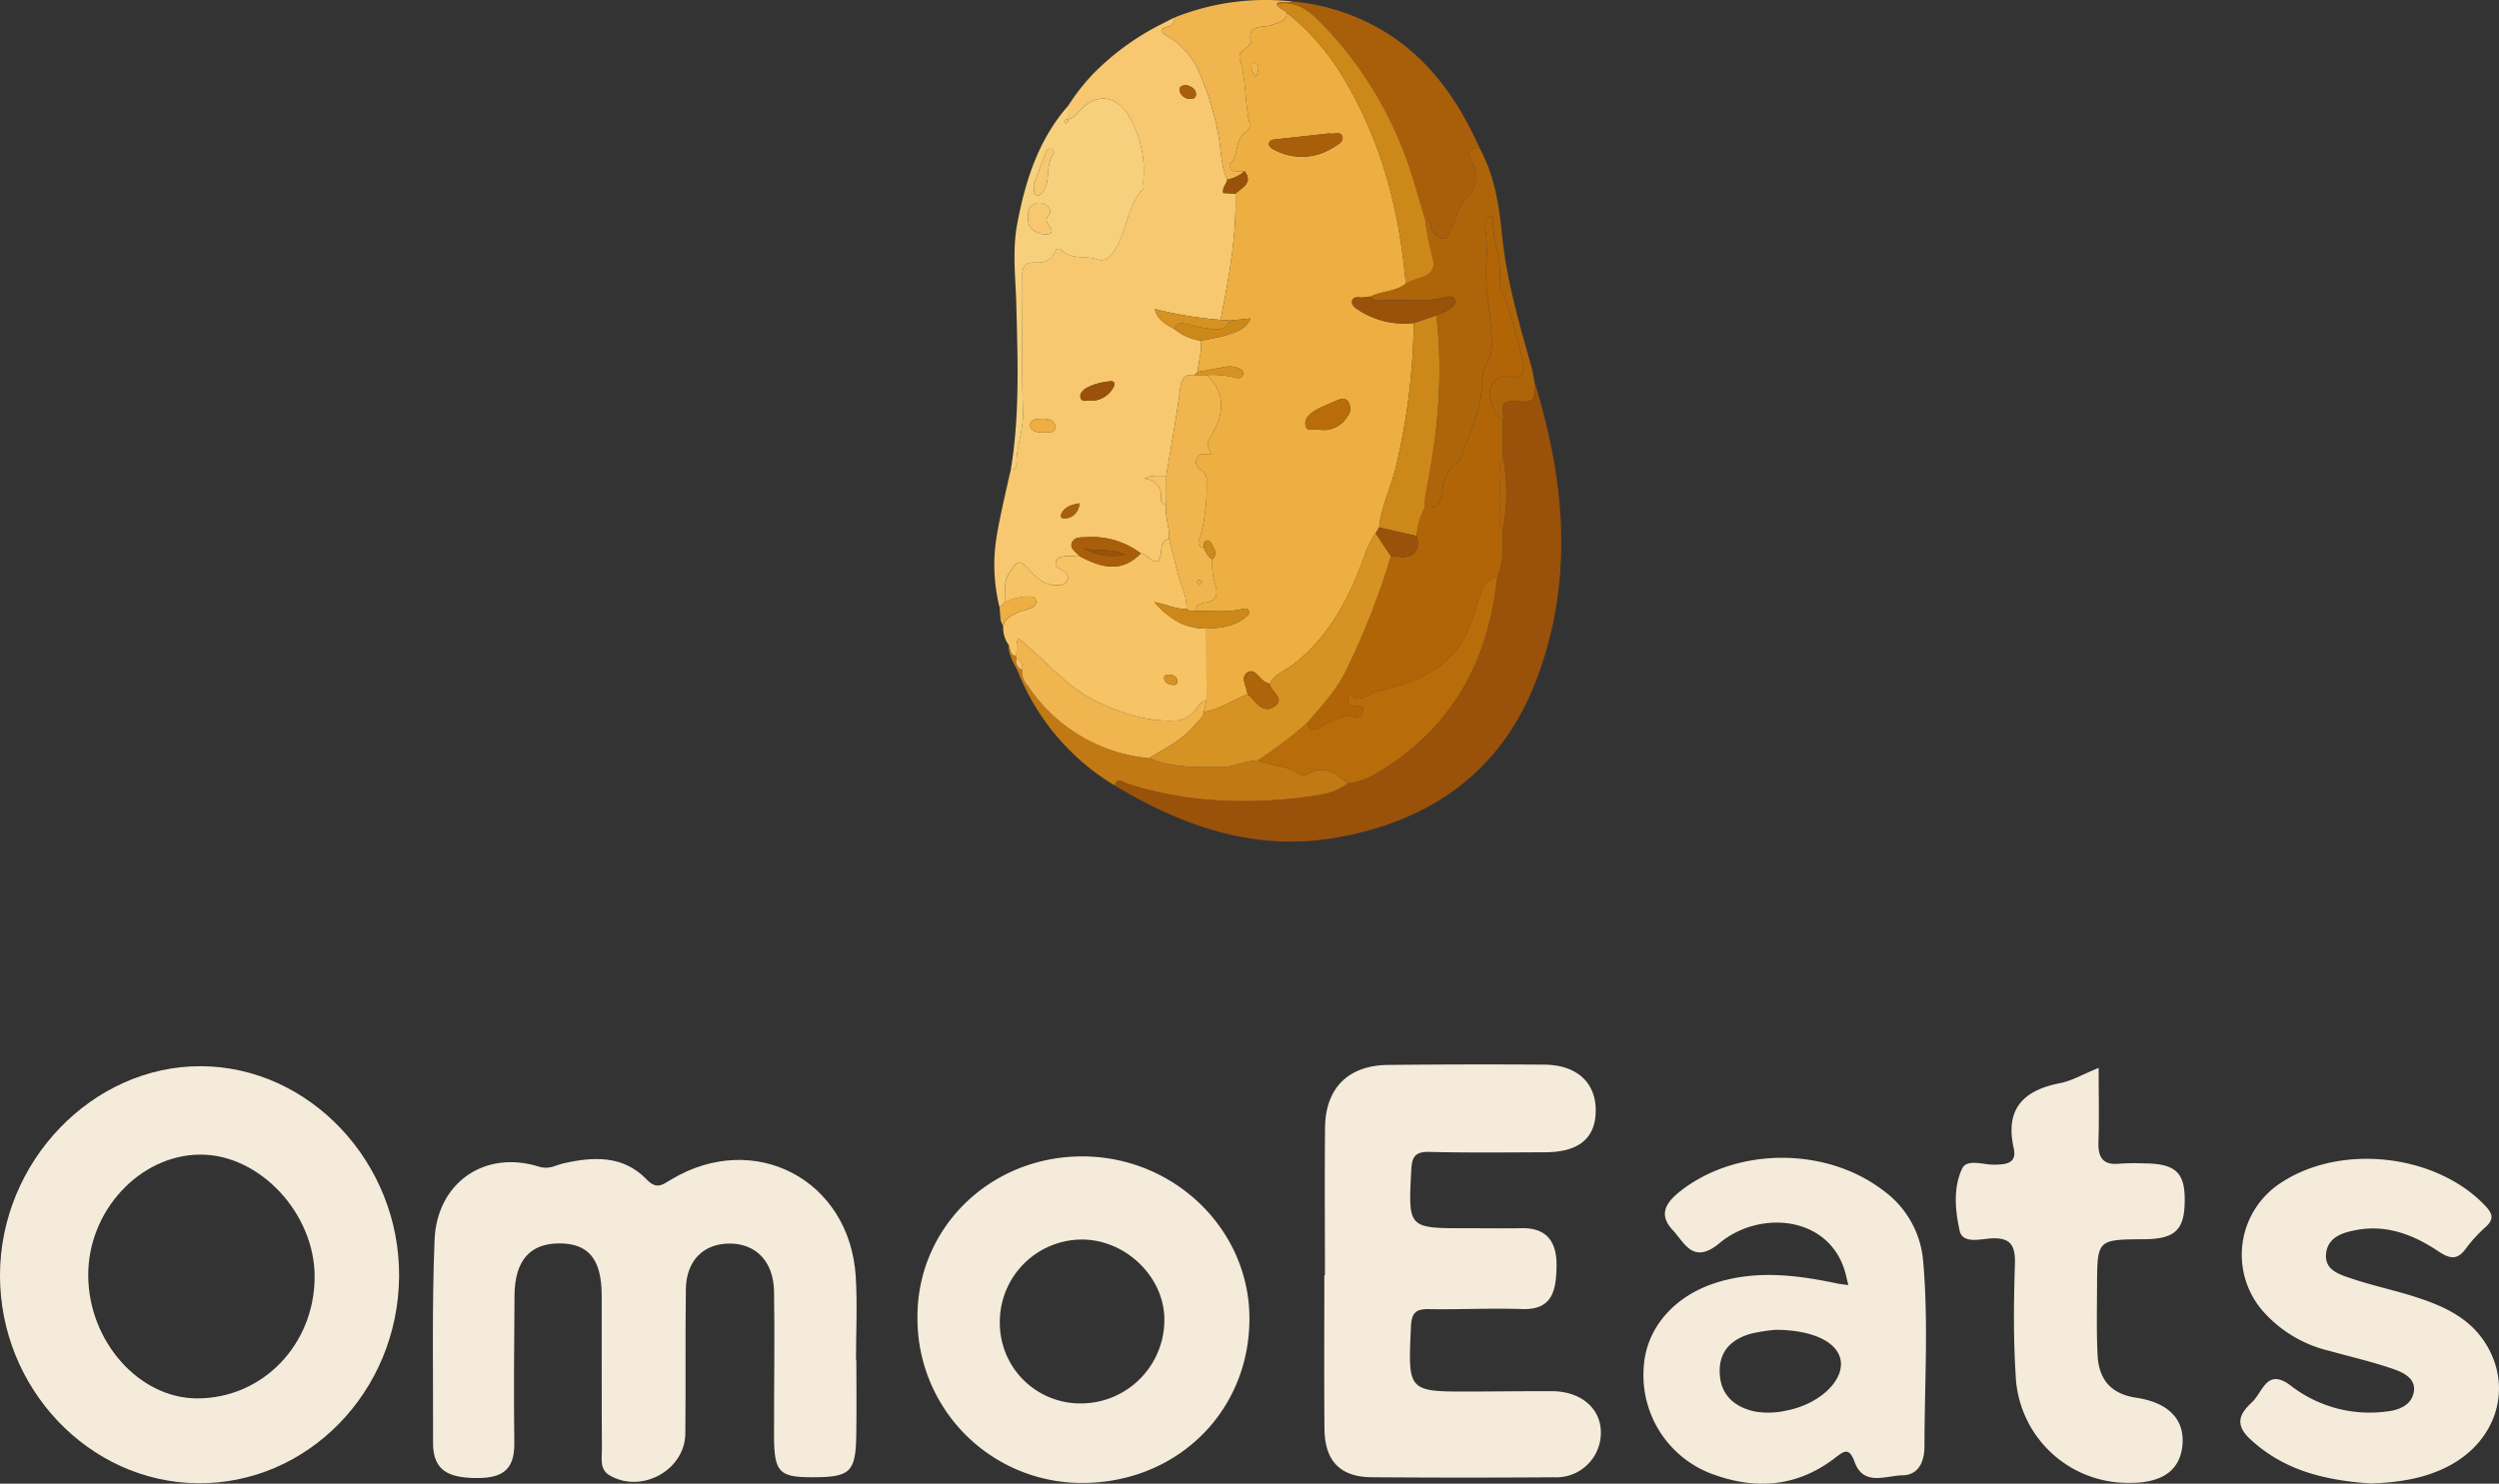 <svg xmlns="http://www.w3.org/2000/svg" xmlns:xlink="http://www.w3.org/1999/xlink" width="384.845" height="228.547" viewBox="0 0 384.845 228.547">
  <rect x="0" y="0" width="384.845" height="228.547" fill="#333333" stroke="none"/>
  <defs>
    <clipPath id="clip-path">
      <rect id="長方形_6061" data-name="長方形 6061" width="190.905" height="131.064" fill="none"/>
    </clipPath>
  </defs>
  <g id="logo_main" transform="translate(-767.795 -194.979)">
    <g id="グループ_52" data-name="グループ 52" transform="translate(864.765 194.979)">
      <g id="グループ_51" data-name="グループ 51" clip-path="url(#clip-path)">
        <path id="パス_54" data-name="パス 54" d="M334.948,385.984l.134.542-.753-.1.619-.44" transform="translate(-193.88 -223.835)" fill="#faefdd"/>
        <path id="パス_55" data-name="パス 55" d="M134.487,97.286a27.332,27.332,0,0,1-.8-7.746c.123-2.857.74-5.626,1.974-11.163.216-.971.4-1.774.534-2.324.484-.063.882-.276.876-.808-.027-2.768,1.109-5.342,1.009-8.187-.244-6.925-.051-13.864-.1-20.8-.011-1.432.263-2.173,1.925-2.142,1.194.022,2.54-.136,3.065-1.644a.648.648,0,0,1,1.089-.279c1.551,1.547,3.67.809,5.449,1.427,1.008.35,1.726-.084,2.4-1.006,2.181-2.966,2.026-7.015,4.628-9.777.227-.241.024-.861.073-1.3a16.694,16.694,0,0,0-2.169-9.9c-1.455-2.765-4.349-3.736-6.84-1.681-.836.689-1.338,1.791-2.514,2.064h0q.006-1.073.013-2.146a32.53,32.53,0,0,1,3.711-4.753,39.928,39.928,0,0,1,10.962-7.92c.723-.381,1.33-.679,1.748-.879-.185.562-.368,1.25-.955,1.4-2.013.513-.993,1.091-.069,1.642a11.694,11.694,0,0,1,4.776,5.58,44.493,44.493,0,0,1,2.913,9.619c.432,2.26.347,4.634,1.353,6.78-.08.692-.823,1.178-.606,2.062l1.873.084c.175,6.594-1.016,13.026-2.3,19.449a61.436,61.436,0,0,1-10.139-1.67l-.142-.089.16.071c.373,1.683,1.724,2.409,3.073,3.136a7.976,7.976,0,0,0,4,1.757c.258,1.647-.4,3.206-.468,4.821l-.527.483c-1.482-.165-1.954.485-2.151,1.979-.6,4.524-1.426,9.018-2.165,13.523-1.087.1-2.234-.226-3.37.469a2.606,2.606,0,0,1,2.525,3.136c-.041.51.363.746.837.827-.252,1.8.543,3.521.444,5.312-1.079.142-1.144,1.133-1.209,1.809-.188,1.967-.848,2.113-2.19.821a3.072,3.072,0,0,0-.967-.417,12.422,12.422,0,0,0-8.459-2.477c-.793.018-1.765-.052-2.133.812-.4.93.581,1.385,1.033,2.008-.365.032-.731.08-1.1.091-.878.025-2-.126-2.37.757-.4.965.778,1.212,1.354,1.7a1.032,1.032,0,0,1,.411,1.16,1.25,1.25,0,0,1-1.188.812c-2,.288-3.336-.824-4.555-2.146-1.7-1.842-1.886-1.766-3.269.332-.962,1.461-.427,2.989-.606,4.481l-.857.844m13.755-31.892a3.905,3.905,0,0,0,3.672-1.885c.415-.671.363-1.231-.54-1.079a9.21,9.21,0,0,0-3.558,1.036c-.5.321-1.006.83-.883,1.414.16.763.936.476,1.309.515m-6.718,4.887c.511-.065,1.644.206,1.554-.959-.066-.845-1.091-1.187-1.883-1.149-.776.038-2.052-.029-2,1.046.043.954,1.169,1.128,2.332,1.062M163.2,16.769c-.531.045-1.094.195-1.007.825a1.6,1.6,0,0,0,1.526,1.289c.557.084,1.079-.152,1-.789-.1-.819-.791-1.118-1.521-1.325M146.743,81.2c-1.32.243-2.326.6-2.8,1.738a.415.415,0,0,0,.447.574,2.261,2.261,0,0,0,2.352-2.312" transform="translate(-77.512 -3.669)" fill="#f7c86f"/>
        <path id="パス_56" data-name="パス 56" d="M242.37,139.81c4.741,15.285,6.138,30.667.334,45.951-5.386,14.184-16.32,21.836-30.929,24.365-12.421,2.15-23.577-1.744-34.073-8.075.491-1.354,1.367-.461,2-.257,9,2.911,18.207,3.236,27.485,2.058,2.191-.278,4.541-.6,6.422-2.081a11.818,11.818,0,0,0,4.912-1.838c11.272-6.848,16.867-17.158,18.144-30.057,1.072-2.267.835-4.695.868-7.09a31.326,31.326,0,0,0-.005-11.526q0-2.657-.009-5.313c.325-1.172-.967-3.262,1.742-3.084,3.165.208,3.165.212,3.112-3.052" transform="translate(-103.051 -81.077)" fill="#9a510a"/>
        <path id="パス_57" data-name="パス 57" d="M137.227,207.392c.179-1.491-.357-3.02.606-4.48,1.383-2.1,1.57-2.174,3.269-.332,1.22,1.322,2.559,2.434,4.555,2.146a1.249,1.249,0,0,0,1.188-.811,1.032,1.032,0,0,0-.411-1.16c-.575-.49-1.758-.736-1.354-1.7.37-.883,1.491-.732,2.369-.757.366-.011.731-.06,1.1-.091,4.2,2.353,7.032,2.252,9.559-.343a3.074,3.074,0,0,1,.967.417c1.343,1.292,2,1.146,2.19-.82.065-.676.13-1.667,1.209-1.809.442,1.748.874,3.5,1.327,5.242.474,1.825,1.434,3.533,1.333,5.5-1.544.1-2.94-.628-4.939-1.025,2.387,2.718,4.842,4.1,8.01,4.083q.015,5.5.031,11.007c-1.139.239-1.419,1.417-2.219,2.041a3.715,3.715,0,0,1-2.085,1.083c-4.479.331-8.566-.983-12.534-2.852-4.795-2.259-7.97-6.514-12.135-9.742-.521.8-.094,1.826-.4,2.7-1.009-.187-.8-1.149-1.13-1.77a4.355,4.355,0,0,1-.815-2.633c.09-1.31,1.134-1.768,2.093-2.241.649-.32,1.393-.439,2.066-.717.556-.23,1.1-.589.869-1.318-.208-.644-.839-.469-1.329-.5a7.828,7.828,0,0,0-3.383.889m25.2,11.124c-.413-.019-.785.142-.731.568.1.791.773.985,1.428,1.03a.543.543,0,0,0,.6-.694c-.155-.662-.678-.868-1.293-.9" transform="translate(-79.396 -114.619)" fill="#f6c365"/>
        <path id="パス_58" data-name="パス 58" d="M296.731,90.151c.053,3.264.053,3.261-3.113,3.052-2.709-.179-1.417,1.911-1.742,3.084-1.38-.816-1.591-2.4-1.958-3.658-.484-1.652,1.26-3.652,2.587-3.251,2.31.7,2.766-.549,2.427-2.243-.545-2.721-1.362-5.389-2.128-8.062-.454-1.585-1.451-3.01-1.37-4.754.15-3.223-1.273-6.269-1.09-9.5,0-.039-.243-.092-.381-.141a2.2,2.2,0,0,0-.724,2.2,32.519,32.519,0,0,1,.073,5.817c-.155,3.436.62,6.692.791,10.036.084,1.644.258,3.188-.739,4.808-.716,1.163-.68,2.849-.789,4.316-.271,3.655-2.073,6.816-3.153,10.208a.367.367,0,0,1-.152.157,6.562,6.562,0,0,0-2.694,5.081c-.2,1.647-.878,2.609-2.7,2.263a12.677,12.677,0,0,1,.1-1.987c1.864-9.121,2.759-18.3,1.656-27.593a12.619,12.619,0,0,0,1.595-.7c.612-.37,1.489-.849,1.286-1.579-.246-.881-1.3-.566-1.914-.419-2.891.7-5.812.284-8.716.366-.829.024-1.782.317-2.437-.549,1.746-.9,3.886-.729,5.489-2.019a13.083,13.083,0,0,1,2-.832c2.071-.492,2.674-1.575,2-3.668a41.282,41.282,0,0,1-1.008-5.314c.954.073.745.928,1.021,1.474a2.237,2.237,0,0,0,1.565,1.432c.838.1,1.035-.775,1.312-1.306.839-1.609,1.214-3.609,2.4-4.851,1.861-1.943,2.078-3.665.787-5.88-.754-1.294-.4-2.114,1.272-1.945,2.292,4.173,3.018,8.761,3.474,13.4.686,6.993,2.655,13.69,4.55,20.408.2.7.28,1.427.416,2.142" transform="translate(-157.411 -31.418)" fill="#ae6409"/>
        <path id="パス_59" data-name="パス 59" d="M148.6,37.18q-.006,1.073-.012,2.147c-.274.045-.589.048-.643.407-.011.069.166.246.235.235.359-.055.362-.369.407-.644,1.176-.272,1.678-1.374,2.514-2.063,2.492-2.055,5.385-1.084,6.84,1.681a16.687,16.687,0,0,1,2.169,9.9c-.049.438.154,1.058-.073,1.3-2.6,2.762-2.447,6.811-4.628,9.777-.678.923-1.4,1.356-2.4,1.006-1.779-.618-3.9.121-5.449-1.427a.648.648,0,0,0-1.089.279c-.525,1.508-1.872,1.666-3.065,1.644-1.662-.031-1.936.71-1.925,2.142.053,6.933-.14,13.872.1,20.8.1,2.845-1.036,5.42-1.009,8.188.005.532-.392.746-.876.808,1.4-8.413,1.07-16.9.857-25.354-.105-4.192-.645-8.4.134-12.54,1.254-6.664,3.28-13.051,7.915-18.279m-6.207,17.187c-.374,2.292,2.248,2.777,2.849,2.707,1.6-.187.135-1.293-.015-2.042a.82.82,0,0,1,.1-.615,1.115,1.115,0,0,0-.156-1.852,1.754,1.754,0,0,0-1.849-.176c-.952.373-.983,1.156-.933,1.977m.824-4.89c.129.781-.132,1.488.584,1.569.542.061.864-.474,1.109-.946.874-1.678.153-3.747,1.331-5.369a.56.56,0,0,0-.422-.842.566.566,0,0,0-.682.408c-.678,1.81-1.345,3.623-1.922,5.18" transform="translate(-81.009 -20.97)" fill="#f6d07d"/>
        <path id="パス_60" data-name="パス 60" d="M268.407,23.092c-1.675-.169-2.027.652-1.272,1.945,1.291,2.215,1.075,3.938-.787,5.88-1.189,1.241-1.564,3.242-2.4,4.851-.277.531-.475,1.409-1.312,1.306a2.237,2.237,0,0,1-1.565-1.432c-.276-.546-.067-1.4-1.021-1.474-.735-2.459-1.409-4.938-2.215-7.374A58.417,58.417,0,0,0,244.873,4.731c-2-2.118-4.194-4.493-7.72-3.84.733-.552,1.624-.035,2.391-.355A33.047,33.047,0,0,1,255.17,6.078c7.38,5.079,10.935,12.269,12.446,15.325.344.695.61,1.282.791,1.689" transform="translate(-137.527 -0.311)" fill="#a95f0a"/>
        <path id="パス_61" data-name="パス 61" d="M138.851,236.355c.327.621.121,1.584,1.132,1.766.022.153.043.309.064.465a1.491,1.491,0,0,0,.936,1.677,2.947,2.947,0,0,0,.839,2.425,25.176,25.176,0,0,0,18.694,11.161c3.515,1.5,7.224,1.385,10.938,1.4,2.03.007,3.829-1,5.818-1.059,2.037.931,4.458.7,6.347,2.133a1.421,1.421,0,0,0,1.266-.009c2.541-1.463,4.4-.18,6.19,1.445-1.881,1.483-4.231,1.8-6.422,2.08-9.278,1.178-18.486.852-27.485-2.058-.629-.2-1.5-1.1-2,.258a35.95,35.95,0,0,1-14.73-17.208c-.607-1.456-1.624-2.785-1.59-4.474" transform="translate(-80.52 -137.064)" fill="#c17914"/>
        <path id="パス_62" data-name="パス 62" d="M215.063.225c-.767.32-1.658-.2-2.392.355.3.741,1.112.894,1.614,1.4-.175,1.434-1.415,1.49-2.41,1.878-1.331.518-3.778-.314-3.15,2.65.067.316-.72.862-1.172,1.225a1.234,1.234,0,0,0-.511,1.508c.961,3.1.724,6.379,1.405,9.522a1.35,1.35,0,0,1-.483,1.575c-1.818,1.122-1.023,3.527-2.434,4.884-.327.314.092.962.6,1.241l-.065,0,1.685-.1a5.621,5.621,0,0,1-2.674,1.3c-1.005-2.145-.921-4.52-1.353-6.779a44.477,44.477,0,0,0-2.913-9.619A11.7,11.7,0,0,0,196.031,5.7c-.924-.551-1.944-1.129.069-1.641.588-.15.77-.838.956-1.4A37.607,37.607,0,0,1,215.063.225" transform="translate(-113.045 0)" fill="#f0b54f"/>
        <path id="パス_63" data-name="パス 63" d="M136.48,219.6a7.825,7.825,0,0,1,3.383-.889c.491.028,1.121-.147,1.329.5.235.729-.313,1.088-.869,1.318-.673.279-1.417.4-2.066.717-.959.473-2,.931-2.093,2.241q-.04-.222-.082-.44a1.4,1.4,0,0,0-.352-1.209l-.107-1.392.857-.844" transform="translate(-78.649 -126.831)" fill="#edaf41"/>
        <path id="パス_64" data-name="パス 64" d="M135.878,226.162a1.4,1.4,0,0,1,.352,1.208,2.476,2.476,0,0,1-.352-1.208" transform="translate(-78.797 -131.153)" fill="#f6c365"/>
        <path id="パス_65" data-name="パス 65" d="M213.27,29.208c-.509-.279-.928-.927-.6-1.241,1.411-1.356.616-3.761,2.434-4.883a1.35,1.35,0,0,0,.484-1.575c-.681-3.144-.444-6.424-1.405-9.523a1.234,1.234,0,0,1,.511-1.508c.452-.363,1.239-.909,1.172-1.225-.628-2.964,1.819-2.132,3.15-2.65,1-.387,2.236-.443,2.411-1.878a37.014,37.014,0,0,1,8.17,9.181c6.222,9.957,9.105,20.935,10.111,32.506-1.6,1.289-3.743,1.119-5.488,2.019a6.255,6.255,0,0,0-.869.1c-.662.169-1.708-.327-1.908.572-.162.723.72,1.22,1.314,1.6a12.931,12.931,0,0,0,8.177,1.792,100.559,100.559,0,0,1-2.7,21.975c-.763,3.207-2.239,6.214-2.647,9.518l-.518.888a14.175,14.175,0,0,0-1.738,3.534c-2.356,6.477-5.419,12.46-11.085,16.791-1.188.908-2.787,1.393-3.495,2.9-.2-.086-.4-.165-.6-.259-1-.479-1.663-2.273-2.843-1.508-1.146.743-.04,2.213.018,3.366-2.255.852-4.25,2.351-6.71,2.693l.41-1.819q-.016-5.5-.031-11.008c2.145-.09,4.255-.288,6.013-1.736.36-.3.737-.581.473-1.073-.2-.381-.625-.28-.984-.193-2.4.575-4.827.221-7.243.272.117-.91.827-1.172,1.552-1.276,1.608-.231,2-1.016,1.616-2.583a10.752,10.752,0,0,1-.51-4.083c.857-.8.3-1.576-.078-2.329-.157-.31-.4-.679-.816-.553-.54.161-.367.692-.439,1.088-1.222-.234-.724-.982-.531-1.684a27.944,27.944,0,0,0,.982-8.272,2.114,2.114,0,0,0-.587-1.815c-.626-.507-1.343-.993-.875-1.992.442-.943,1.351-.592,2.192-.665-.339-.791-.86-1.307-.3-2.251,1.977-3.336,2.963-6.744-.431-9.9a13.383,13.383,0,0,1,4.358.383c.461.135,1.12.173,1.257-.511.131-.658-.477-.843-.941-1.02a3.9,3.9,0,0,0-2.169-.054c-1.286.248-2.575.479-3.863.718.071-1.615.725-3.174.468-4.821,5.22-.917,6.882-1.643,7.671-3.419l-3.232.326-1.391-.114c1.282-6.421,2.473-12.854,2.3-19.447.98-.942,2.749-1.562,1.406-3.451l-1.684.1.064,0m14.686-5.92c-2.647.294-5.342.6-8.039.886-.526.056-1.175.09-1.271.639s.511.857.965,1.078a8.9,8.9,0,0,0,9.026-.506c.607-.371,1.521-.81,1.307-1.592-.254-.93-1.272-.3-1.987-.5m-1.4,45.653a4.232,4.232,0,0,0,4.19-2.121,1.86,1.86,0,0,0,.051-2.261c-.534-.683-1.221-.326-1.819-.082-1.019.416-2.033.854-3.009,1.362-.952.5-1.9,1.345-1.719,2.361.227,1.307,1.628.4,2.305.741m-9.874-54.355c.164-.774.708-1.569-.156-2.175a.624.624,0,0,0-.547.124,2.116,2.116,0,0,0,.7,2.052" transform="translate(-120.187 -2.74)" fill="#edaf41"/>
        <path id="パス_66" data-name="パス 66" d="M203.722,165.886a10.753,10.753,0,0,0,.511,4.083c.383,1.567-.009,2.352-1.617,2.583-.725.1-1.435.366-1.552,1.276a1.623,1.623,0,0,1-1.331-.327c.1-1.965-.859-3.672-1.333-5.5-.453-1.745-.886-3.494-1.327-5.242.1-1.791-.695-3.508-.443-5.312q0-2.216.007-4.432c.739-4.505,1.568-9,2.165-13.524.2-1.494.669-2.144,2.153-1.98l1.884,0c3.394,3.152,2.408,6.56.431,9.9-.56.944-.038,1.461.3,2.251-.841.073-1.751-.277-2.193.666-.468,1,.249,1.484.875,1.991a2.112,2.112,0,0,1,.587,1.815,27.943,27.943,0,0,1-.982,8.273c-.192.7-.69,1.45.531,1.684.375.65.594,1.415,1.333,1.795m-1.928,3.98.374-.5c-.156-.108-.318-.306-.466-.3s-.267.236-.4.367l.491.425" transform="translate(-113.998 -79.731)" fill="#f0b54f"/>
        <path id="パス_67" data-name="パス 67" d="M172.611,199.49c-2.527,2.594-5.356,2.7-9.559.343-.452-.623-1.429-1.078-1.033-2.008.369-.864,1.341-.794,2.133-.812a12.423,12.423,0,0,1,8.459,2.477m-2.346.179c-2.065-.989-4.369-.428-6.518-.984a9.081,9.081,0,0,0,6.518.984" transform="translate(-93.902 -114.246)" fill="#a95f0a"/>
        <path id="パス_68" data-name="パス 68" d="M208.275,117.109l3.232-.326c-.79,1.776-2.452,2.5-7.672,3.419a7.973,7.973,0,0,1-4-1.758c.242-1.2,1.128-.939,1.9-.8,1,.185,1.977.568,2.982.654,1.313.112,2.852.623,3.553-1.193" transform="translate(-115.886 -67.723)" fill="#cd881a"/>
        <path id="パス_69" data-name="パス 69" d="M204.009,115.074c-.7,1.816-2.24,1.305-3.553,1.193-1-.086-1.981-.469-2.982-.654-.775-.143-1.662-.4-1.9.8-1.348-.727-2.7-1.453-3.073-3.136l-.018.018a61.435,61.435,0,0,0,10.139,1.67l1.391.113" transform="translate(-111.62 -65.688)" fill="#d69222"/>
        <path id="パス_70" data-name="パス 70" d="M166.535,142.8c-.373-.039-1.149.248-1.309-.515-.123-.584.379-1.093.883-1.414a9.21,9.21,0,0,1,3.558-1.036c.9-.152.955.408.54,1.079a3.9,3.9,0,0,1-3.672,1.885" transform="translate(-95.805 -81.079)" fill="#9a510a"/>
        <path id="パス_71" data-name="パス 71" d="M220.85,62.781c1.343,1.889-.427,2.509-1.406,3.451l-1.873-.085c-.217-.885.526-1.37.605-2.063a5.617,5.617,0,0,0,2.674-1.3" transform="translate(-126.148 -36.407)" fill="#9a510a"/>
        <path id="パス_72" data-name="パス 72" d="M208.876,135.719l-1.884,0,.526-.483c1.288-.239,2.577-.47,3.863-.718a3.9,3.9,0,0,1,2.169.054c.465.178,1.073.362.941,1.02-.136.684-.8.646-1.257.511a13.37,13.37,0,0,0-4.358-.383" transform="translate(-120.036 -77.933)" fill="#d69222"/>
        <path id="パス_73" data-name="パス 73" d="M149.155,155.649c-1.164.066-2.289-.107-2.332-1.062-.049-1.076,1.227-1.008,2-1.046.792-.039,1.818.3,1.883,1.149.09,1.165-1.043.894-1.554.959" transform="translate(-85.142 -89.038)" fill="#edaf41"/>
        <path id="パス_74" data-name="パス 74" d="M192.064,174.452q0,2.216-.007,4.432c-.474-.08-.878-.317-.837-.827a2.605,2.605,0,0,0-2.525-3.136c1.136-.7,2.283-.374,3.37-.469" transform="translate(-109.425 -101.166)" fill="#f6c365"/>
        <path id="パス_75" data-name="パス 75" d="M202.578,31.184c.73.207,1.423.506,1.521,1.325.077.636-.445.873-1,.789a1.6,1.6,0,0,1-1.526-1.289c-.087-.63.477-.78,1.007-.825" transform="translate(-116.887 -18.084)" fill="#a95f0a"/>
        <path id="パス_76" data-name="パス 76" d="M160.886,184.562a2.261,2.261,0,0,1-2.352,2.312.415.415,0,0,1-.447-.574c.472-1.141,1.478-1.494,2.8-1.738" transform="translate(-91.656 -107.029)" fill="#a95f0a"/>
        <path id="パス_77" data-name="パス 77" d="M192.3,113.175l-.16-.071.142.089.018-.018" transform="translate(-111.424 -65.59)" fill="#d69222"/>
        <path id="パス_78" data-name="パス 78" d="M266.5,124.065c1.823.346,2.5-.616,2.7-2.263a6.563,6.563,0,0,1,2.694-5.081.364.364,0,0,0,.152-.157c1.081-3.392,2.883-6.553,3.153-10.209.108-1.467.072-3.152.789-4.316,1-1.62.823-3.164.739-4.808-.171-3.344-.946-6.6-.791-10.036a32.53,32.53,0,0,0-.073-5.817,2.205,2.205,0,0,1,.724-2.2c.138.049.383.1.381.141-.183,3.231,1.241,6.277,1.09,9.5-.082,1.744.916,3.168,1.37,4.753.765,2.673,1.583,5.341,2.128,8.062.339,1.694-.117,2.942-2.427,2.243-1.327-.4-3.071,1.6-2.587,3.25.368,1.254.578,2.842,1.958,3.658q0,2.657.009,5.313c-.949,2.308-.334,4.719-.4,7.076-.044,1.472-.514,3.045.408,4.45-.032,2.395.2,4.822-.868,7.09-1.667.376-2.2,1.645-2.712,3.109-.812,2.324-1.359,4.776-2.682,6.889-2.994,4.785-7.875,6.509-13,7.647-1.165.259-1.984,1.267-3.211,1.159-.465-.041-1.026-1.068-1.351.02-.271.907.46,1.067,1.2,1.11.468.027,1.18-.141,1.122.655-.045.623-.46,1.185-1.169,1.05-2.081-.395-3.7.529-5.371,1.567-.711.442-1.735.7-2.092-.629,2.121-2.506,4.4-4.875,5.886-7.878a115.143,115.143,0,0,0,7.005-17.824c.438.031.88.036,1.314.1,2.116.289,3.285-1.134,2.625-3.211a12.079,12.079,0,0,1,1.293-4.409" transform="translate(-144.035 -45.916)" fill="#b16507"/>
        <path id="パス_79" data-name="パス 79" d="M237.9,233.954c.358,1.326,1.382,1.071,2.092.629,1.668-1.038,3.291-1.961,5.371-1.567.71.135,1.124-.427,1.17-1.05.058-.8-.655-.628-1.122-.655-.736-.043-1.468-.2-1.2-1.11.326-1.088.885-.061,1.351-.02,1.227.108,2.046-.9,3.211-1.159,5.125-1.138,10.006-2.862,13-7.647,1.322-2.113,1.869-4.565,2.681-6.889.512-1.464,1.045-2.733,2.712-3.109-1.277,12.9-6.871,23.209-18.143,30.057a11.821,11.821,0,0,1-4.912,1.839c-1.794-1.625-3.65-2.908-6.191-1.445a1.421,1.421,0,0,1-1.266.009c-1.889-1.429-4.31-1.2-6.346-2.133a68.234,68.234,0,0,0,7.588-5.75" transform="translate(-133.559 -122.579)" fill="#b86d0a"/>
        <path id="パス_80" data-name="パス 80" d="M319.334,178.59c-.923-1.405-.452-2.979-.409-4.45.069-2.358-.546-4.768.4-7.076a31.329,31.329,0,0,1,.005,11.526" transform="translate(-184.855 -96.882)" fill="#ae6409"/>
        <path id="パス_81" data-name="パス 81" d="M170.921,243.623q-.2.909-.41,1.818c-.079.889-.812,1.333-1.308,1.943-1.92,2.356-4.619,3.638-7.123,5.189a25.177,25.177,0,0,1-18.694-11.162,2.947,2.947,0,0,1-.839-2.425c.073-.774-.012-1.46-.936-1.677-.021-.156-.042-.312-.064-.465.309-.866-.118-1.887.4-2.692,4.165,3.228,7.341,7.483,12.135,9.742,3.967,1.869,8.054,3.184,12.533,2.852a3.711,3.711,0,0,0,2.085-1.083c.8-.624,1.08-1.8,2.219-2.041" transform="translate(-82.083 -135.787)" fill="#f0b54f"/>
        <path id="パス_82" data-name="パス 82" d="M197.268,221.8a1.622,1.622,0,0,0,1.331.327c2.416-.051,4.847.3,7.243-.272.36-.087.78-.188.984.193.264.492-.113.778-.473,1.073-1.759,1.448-3.868,1.646-6.013,1.736-3.169.013-5.623-1.365-8.01-4.083,2,.4,3.394,1.125,4.939,1.025" transform="translate(-111.533 -128.028)" fill="#cd881a"/>
        <path id="パス_83" data-name="パス 83" d="M196.624,247.318c.615.035,1.138.241,1.293.9a.543.543,0,0,1-.6.694c-.655-.045-1.329-.239-1.428-1.03-.053-.425.318-.587.731-.568" transform="translate(-113.597 -143.42)" fill="#d69222"/>
        <path id="パス_84" data-name="パス 84" d="M257.044,44.32c-1.006-11.571-3.889-22.549-10.111-32.505a37.01,37.01,0,0,0-8.17-9.182c-.5-.51-1.313-.664-1.613-1.4,3.527-.653,5.723,1.721,7.721,3.84a58.417,58.417,0,0,1,12.957,22.064c.805,2.436,1.48,4.915,2.215,7.374a41.276,41.276,0,0,0,1.008,5.314c.672,2.093.069,3.176-2,3.668a13.084,13.084,0,0,0-2,.832" transform="translate(-137.525 -0.649)" fill="#cd881a"/>
        <path id="パス_85" data-name="パス 85" d="M281.763,145.194a12.076,12.076,0,0,0-1.293,4.409L274.7,148.3c.409-3.3,1.884-6.311,2.647-9.518a100.543,100.543,0,0,0,2.7-21.975l3.472-1.191c1.1,9.3.208,18.472-1.656,27.593a12.667,12.667,0,0,0-.1,1.987" transform="translate(-159.298 -67.045)" fill="#cd881a"/>
        <path id="パス_86" data-name="パス 86" d="M277.769,111.642l-3.472,1.191a12.934,12.934,0,0,1-8.177-1.793c-.594-.384-1.476-.881-1.314-1.6.2-.9,1.246-.4,1.908-.572a6.131,6.131,0,0,1,.869-.1c.654.865,1.607.571,2.436.548,2.9-.082,5.825.334,8.716-.366.61-.148,1.668-.463,1.914.418.2.73-.673,1.209-1.286,1.579a12.6,12.6,0,0,1-1.595.7" transform="translate(-153.552 -63.074)" fill="#9a510a"/>
        <path id="パス_87" data-name="パス 87" d="M146.067,76.521c-.05-.821-.02-1.6.933-1.977a1.753,1.753,0,0,1,1.849.176A1.115,1.115,0,0,1,149,76.571a.823.823,0,0,0-.1.615c.15.75,1.618,1.856.015,2.043-.6.071-3.223-.415-2.849-2.707" transform="translate(-84.684 -43.124)" fill="#f7c86f"/>
        <path id="パス_88" data-name="パス 88" d="M148.079,60.123c.576-1.556,1.244-3.37,1.921-5.18a.566.566,0,0,1,.682-.408.56.56,0,0,1,.422.842c-1.178,1.622-.457,3.691-1.331,5.369-.245.471-.568,1.007-1.109.946-.716-.081-.455-.788-.584-1.569" transform="translate(-85.872 -31.616)" fill="#f7c86f"/>
        <path id="パス_89" data-name="パス 89" d="M159.972,43.693c-.045.275-.047.589-.407.644-.069.01-.246-.166-.235-.235.054-.359.369-.362.643-.407Z" transform="translate(-92.396 -25.338)" fill="#f7c86f"/>
        <path id="パス_90" data-name="パス 90" d="M190.425,230.174c2.5-1.551,5.2-2.833,7.123-5.189.5-.609,1.23-1.054,1.309-1.942,2.46-.342,4.456-1.84,6.709-2.693a3.251,3.251,0,0,1,.506.4c.964,1.141,2.134,2.5,3.623,1.483,1.723-1.178-.306-2.181-.666-3.268a1.52,1.52,0,0,1-.037-.215c.708-1.505,2.306-1.99,3.495-2.9,5.666-4.33,8.729-10.315,11.085-16.791a14.166,14.166,0,0,1,1.739-3.534l2.351,3.533a115.115,115.115,0,0,1-7.005,17.824c-1.485,3-3.764,5.373-5.886,7.878a68.205,68.205,0,0,1-7.588,5.749c-1.99.063-3.789,1.066-5.82,1.059-3.713-.013-7.423.107-10.937-1.4" transform="translate(-110.429 -113.388)" fill="#d69222"/>
        <path id="パス_91" data-name="パス 91" d="M141.651,241.666c.924.217,1.009.9.936,1.677a1.49,1.49,0,0,1-.936-1.677" transform="translate(-82.124 -140.144)" fill="#f6c365"/>
        <path id="パス_92" data-name="パス 92" d="M221.487,63h0" transform="translate(-128.405 -36.537)" fill="#9a510a"/>
        <path id="パス_93" data-name="パス 93" d="M243.67,48.88c.715.2,1.733-.426,1.987.5.214.782-.7,1.222-1.307,1.592a8.9,8.9,0,0,1-9.026.506c-.453-.221-1.06-.535-.965-1.078s.746-.583,1.271-.639c2.7-.286,5.392-.592,8.039-.886" transform="translate(-135.901 -28.332)" fill="#a95f0a"/>
        <path id="パス_94" data-name="パス 94" d="M249.99,150.99c-.677-.341-2.079.567-2.305-.741-.176-1.017.767-1.866,1.719-2.361.975-.507,1.99-.946,3.009-1.362.6-.245,1.284-.6,1.819.082a1.86,1.86,0,0,1-.051,2.261,4.232,4.232,0,0,1-4.19,2.121" transform="translate(-143.621 -84.789)" fill="#b86d0a"/>
        <path id="パス_95" data-name="パス 95" d="M275.816,197.835l-2.352-3.533.518-.888,5.773,1.306c.66,2.077-.508,3.5-2.625,3.21-.434-.059-.876-.065-1.314-.1" transform="translate(-158.584 -112.162)" fill="#9a510a"/>
        <path id="パス_96" data-name="パス 96" d="M229.152,248.112a1.506,1.506,0,0,0,.037.215c.36,1.088,2.389,2.091.666,3.268-1.488,1.017-2.659-.342-3.623-1.483a3.222,3.222,0,0,0-.506-.4c-.058-1.152-1.164-2.623-.018-3.365,1.18-.765,1.845,1.029,2.843,1.508.2.094.4.173.6.259" transform="translate(-130.59 -142.748)" fill="#ae6409"/>
        <path id="パス_97" data-name="パス 97" d="M211.74,201.073c-.739-.38-.958-1.145-1.332-1.795.071-.4-.1-.927.438-1.088.421-.125.659.244.816.553.382.754.935,1.525.078,2.329" transform="translate(-122.017 -114.917)" fill="#cd881a"/>
        <path id="パス_98" data-name="パス 98" d="M228.656,25.161a2.116,2.116,0,0,1-.7-2.052.625.625,0,0,1,.547-.124c.864.606.32,1.4.156,2.175" transform="translate(-132.161 -13.315)" fill="#f0b54f"/>
        <path id="パス_99" data-name="パス 99" d="M208.314,213.468l-.491-.425c.132-.131.259-.358.4-.367s.31.189.466.3l-.374.5" transform="translate(-120.518 -123.332)" fill="#edaf41"/>
        <path id="パス_100" data-name="パス 100" d="M172.779,201.983a9.082,9.082,0,0,1-6.518-.984c2.148.557,4.453-.005,6.518.984" transform="translate(-96.416 -116.561)" fill="#9a510a"/>
      </g>
    </g>
    <g id="グループ_3350" data-name="グループ 3350" transform="translate(-96.566 30.795)">
      <path id="パス_5439" data-name="パス 5439" d="M143.93,395.368c0,3.869.053,7.74-.013,11.607-.1,5.68-.947,6.418-7.024,6.389-4.847-.024-5.618-.838-5.636-6.294-.023-7.441.126-14.883,0-22.321-.078-4.576-2.725-7.3-6.666-7.381-4.091-.084-6.84,2.548-6.91,6.966-.115,7.439,0,14.88-.086,22.32-.067,5.647-6.807,9.31-11.7,6.393-1.547-.921-1.137-2.63-1.147-4.038-.056-7.886-.015-15.774-.033-23.661-.014-5.6-2.048-8.042-6.611-8.006-4.46.035-6.768,2.674-6.815,7.991-.066,7.589-.129,15.179-.031,22.767.057,4.374-2.112,5.469-6.13,5.382-3.889-.085-6.4-1.081-6.386-5.408.039-10.416-.185-20.843.232-31.244.356-8.871,7.742-13.926,16.068-11.315,1.592.5,2.535-.219,3.731-.491,4.692-1.065,9.264-1.293,12.9,2.5,1.509,1.577,2.439.763,3.747-.022,12.78-7.674,27.482.009,28.415,14.922.268,4.3.041,8.628.041,12.943h.061" transform="translate(852.307 -21.622)" fill="#f4ebdb"/>
      <path id="パス_5440" data-name="パス 5440" d="M61.462,379.877c-.151,17.717-14.1,32.014-31.061,31.824C13.675,411.514-.038,397.046,0,379.628.039,362.157,14.237,347.4,30.942,347.46c16.745.063,30.669,14.852,30.52,32.417m-47.875-.186c.047,10.158,7.835,18.94,16.794,18.94,10.04,0,18.032-8.26,18.074-18.682.039-9.827-8.49-18.94-17.661-18.872-9.286.069-17.253,8.688-17.207,18.614" transform="translate(864.36 -19.036)" fill="#f4ebdb"/>
      <path id="パス_5441" data-name="パス 5441" d="M240.917,379.6c0-7.581-.06-15.162.019-22.743.064-6.088,3.58-9.578,9.693-9.643q12.039-.127,24.08-.046c5,.041,7.928,2.767,7.911,7.075-.017,4.244-2.586,6.4-7.756,6.423-5.946.026-11.894.09-17.837-.051-2.139-.05-2.7.632-2.812,2.735-.476,9.029-.555,9.024,8.529,9.02,2.824,0,5.649.042,8.472-.008,4.162-.074,5.459,2.437,5.367,6.025-.088,3.445-.558,6.6-5.316,6.435s-9.513.091-14.267.011c-2.01-.034-2.737.456-2.838,2.685-.451,10.032-.545,10.032,9.278,10.009,4.162-.009,8.324-.073,12.485-.054,4.444.019,7.522,2.694,7.486,6.426a6.866,6.866,0,0,1-7.192,6.835q-14.047.1-28.094-.007c-4.875-.043-7.237-2.507-7.28-7.494-.068-7.878-.018-15.756-.018-23.634Z" transform="translate(827.484 -18.986)" fill="#f4ebdb"/>
      <path id="パス_5442" data-name="パス 5442" d="M166.839,388.809c-.144-13.659,10.824-24.663,24.853-24.936,14.241-.277,26.1,10.865,26.267,24.67.172,14.418-10.983,25.564-25.649,25.627a25.313,25.313,0,0,1-25.471-25.361m25.2,13.109A12.868,12.868,0,0,0,204.86,388.8c-.122-6.543-6.124-12.207-12.85-12.127a12.691,12.691,0,0,0-12.488,12.913,12.386,12.386,0,0,0,12.514,12.332" transform="translate(838.812 -21.549)" fill="#f4ebdb"/>
      <path id="パス_5443" data-name="パス 5443" d="M330.148,382.637c-2-9.57-13.21-10.676-19.557-5.383-4.089,3.41-5.384-.036-7.253-2.032-2.46-2.628-.612-4.6,1.551-6.231,8.707-6.546,22.2-6.487,30.882.155a14.908,14.908,0,0,1,6.163,10.9c.838,9.5.213,19.02.2,28.529,0,2.161-.787,4.416-3.381,4.457-2.566.04-5.966,1.735-7.358-2.019-.848-2.287-1.539-1.811-3.02-.67-5.947,4.58-12.486,4.991-19.32,2.339a16.236,16.236,0,0,1-10.159-16.2c.326-6.155,4.763-11.206,11.49-13.221,6.211-1.86,12.357-1.04,18.51.263l1.518.207-.269-1.093m-10.9,7.977a27.636,27.636,0,0,0-3.744.58c-3.006.817-5,2.641-4.9,6,.105,3.533,2.353,5.37,5.51,6.026a12.539,12.539,0,0,0,4.842-.178c4.864-.966,8.55-4.354,8.313-7.419-.227-2.94-4.045-4.98-10.024-5.006" transform="translate(818.592 -21.588)" fill="#f4ebdb"/>
      <path id="パス_5444" data-name="パス 5444" d="M427.451,414.317c-6.633-.469-13.127-1.817-18.5-6.8-2.59-2.4-1.556-4.026.3-5.778,1.638-1.546,2.241-5.366,6.007-2.416a19.815,19.815,0,0,0,14.7,3.9c1.855-.191,3.724-.96,4.129-2.864.467-2.2-1.571-3.135-3.19-3.693-3.216-1.108-6.551-1.87-9.833-2.788A19.644,19.644,0,0,1,410.9,387.8a13.208,13.208,0,0,1,2.782-19.819c9.221-6.076,23.805-4.411,31.359,3.482,1.155,1.207,1.508,2.055.195,3.292a22.03,22.03,0,0,0-3.018,3.259c-1.328,1.888-2.456,1.792-4.333.536-3.747-2.505-7.886-4.147-12.566-3.286-2.1.386-4.332,1.049-4.694,3.464-.407,2.709,2.047,3.4,3.944,4.034,3.363,1.131,6.865,1.849,10.234,2.965,3.975,1.319,7.748,3.055,10.189,6.751,4.483,6.788,2.035,15.266-5.623,19.212-3.634,1.872-7.586,2.48-11.92,2.628" transform="translate(801.974 -21.616)" fill="#f4ebdb"/>
      <path id="パス_5445" data-name="パス 5445" d="M377.655,347.763c0,4.121.089,7.79-.031,11.454-.08,2.444.781,3.582,3.324,3.3a32.078,32.078,0,0,1,3.566-.042c4.8.005,6.337,1.288,6.394,5.328.068,4.865-1.364,6.321-6.256,6.355-7.206.049-7.218.049-7.242,7.176-.013,3.568-.1,7.142.083,10.7.187,3.7,2.032,5.959,5.96,6.543,5.074.755,7.5,3.459,7.1,7.37-.406,3.945-3.274,5.872-8.545,5.74a17.266,17.266,0,0,1-17.129-16.571c-.361-5.627-.307-11.3-.12-16.939.1-2.932-.5-4.36-3.784-4.136-1.6.11-4.266.838-4.718-1.171-.7-3.11-1.02-6.639.378-9.591.746-1.575,3.283-.56,5-.6,1.821-.047,3.465-.182,2.933-2.583-1.338-6.042,1.512-8.873,7.134-9.979,1.85-.364,3.571-1.386,5.953-2.352" transform="translate(809.897 -19.082)" fill="#f4ebdb"/>
    </g>
  </g>
</svg>
